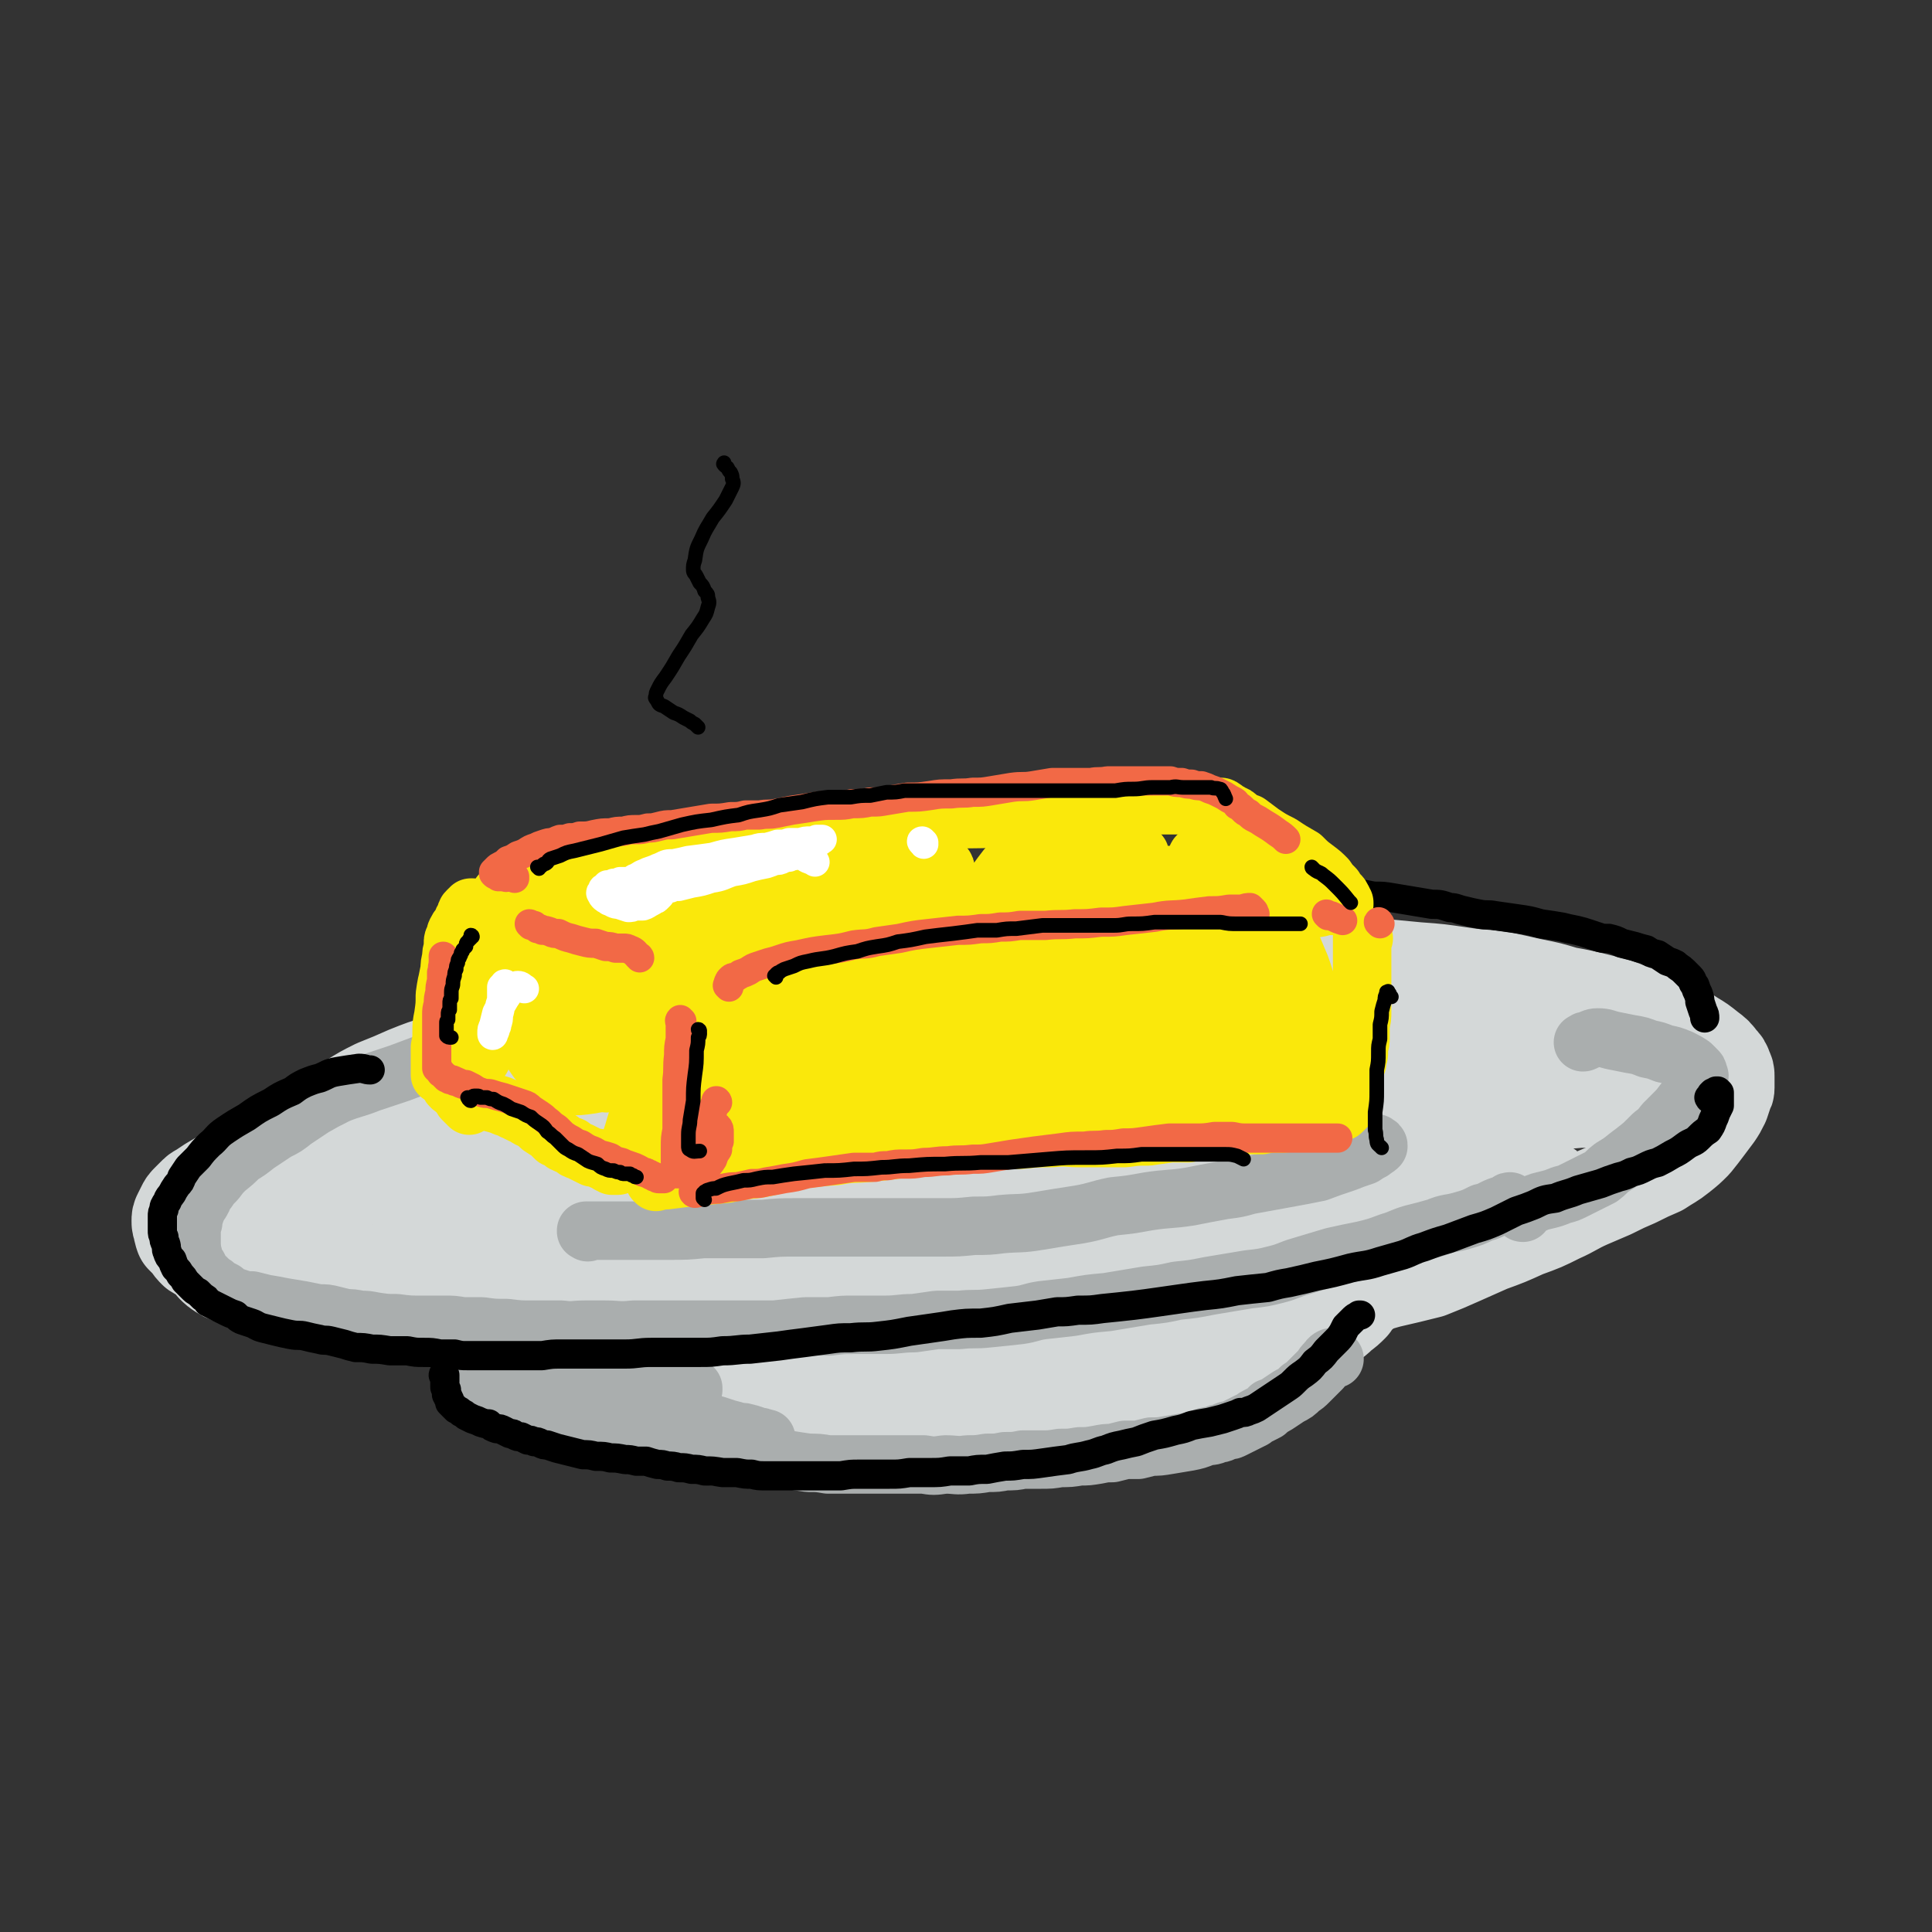 <svg viewBox='0 0 1190 1190' version='1.1' xmlns='http://www.w3.org/2000/svg' xmlns:xlink='http://www.w3.org/1999/xlink'><rect x="0" y="0" width="1190" height="1190" fill="#333333" stroke="none"/><g fill='none' stroke='rgb(212,216,216)' stroke-width='60' stroke-linecap='round' stroke-linejoin='round'><path d='M823,600c0,0 0,-1 -1,-1 0,0 0,0 0,0 -2,0 -2,0 -4,-1 -5,0 -5,0 -9,-1 -5,-1 -5,-1 -11,-2 -7,-1 -7,-1 -14,-2 -13,-1 -13,-1 -26,-2 -13,-1 -13,-1 -25,-3 -12,-1 -12,-1 -23,-2 -16,-1 -16,-1 -31,-2 -14,-1 -14,-1 -27,-1 -13,0 -13,0 -25,0 -15,0 -15,-1 -31,0 -13,0 -13,0 -25,0 -17,1 -17,1 -33,2 -14,1 -14,1 -28,3 -15,1 -15,2 -30,4 -16,2 -16,1 -32,4 -13,3 -12,3 -25,7 -16,4 -16,4 -32,9 -14,5 -14,5 -28,10 -13,5 -13,5 -26,10 -14,5 -14,4 -29,9 -11,4 -11,4 -23,8 -7,3 -7,3 -14,6 -10,3 -10,3 -20,7 -9,4 -9,4 -19,8 -8,4 -8,4 -16,9 -8,5 -7,6 -15,11 -7,5 -7,5 -14,9 -6,4 -6,4 -13,9 -6,3 -6,3 -12,6 -4,3 -4,3 -8,6 -4,2 -4,2 -7,5 -2,2 -2,2 -5,4 -2,3 -2,3 -4,5 -2,3 -2,3 -3,5 -2,3 -2,3 -3,6 -2,3 -1,3 -2,6 -1,2 -2,2 -2,5 -1,2 -1,2 -1,4 0,2 0,2 0,4 0,2 0,2 0,4 1,2 0,2 1,4 1,1 1,2 1,3 2,2 2,2 3,4 2,2 2,2 5,4 3,2 4,2 7,3 6,2 6,2 11,4 6,1 6,1 12,2 5,1 5,1 10,2 4,1 4,1 8,2 4,1 4,1 8,1 7,1 7,1 13,2 9,1 9,1 18,2 9,1 9,1 17,1 6,1 6,1 12,2 7,1 7,1 14,2 11,1 11,1 21,2 10,2 10,1 20,2 8,1 8,0 17,1 9,1 9,2 18,2 11,1 11,1 23,2 9,0 9,0 19,1 9,0 9,0 18,1 11,1 11,2 22,3 12,1 12,1 23,1 10,0 10,0 20,0 11,1 11,1 23,2 13,0 13,0 26,0 12,0 12,0 24,-1 11,0 11,0 23,0 14,0 14,0 27,-1 11,0 11,-1 22,-1 12,-1 12,0 24,-1 14,-1 14,-2 28,-3 11,-1 11,-2 23,-3 13,-1 13,0 26,-2 13,-1 13,-1 27,-3 10,-1 10,-1 20,-2 12,-2 12,-2 23,-3 13,-2 13,-2 26,-4 12,-2 12,-2 22,-5 12,-2 12,-3 23,-6 13,-3 13,-3 25,-6 10,-4 10,-4 19,-8 9,-4 9,-4 18,-8 11,-4 11,-4 22,-9 11,-4 11,-4 21,-9 9,-4 9,-5 18,-9 7,-3 7,-3 14,-6 8,-4 8,-4 15,-7 8,-4 8,-4 15,-7 6,-4 7,-4 12,-8 5,-4 5,-4 9,-8 4,-5 4,-5 7,-9 3,-4 3,-4 6,-8 2,-3 2,-3 4,-7 1,-3 1,-3 2,-6 1,-2 1,-2 1,-3 0,-2 0,-2 0,-4 0,-2 0,-2 0,-3 0,-2 0,-2 -1,-4 -1,-3 -1,-3 -3,-5 -3,-4 -3,-4 -7,-7 -5,-4 -5,-4 -10,-7 -6,-4 -6,-4 -13,-6 -6,-3 -6,-3 -13,-6 -6,-3 -6,-3 -13,-5 -8,-3 -8,-3 -16,-5 -12,-3 -12,-3 -23,-5 -10,-3 -10,-3 -20,-5 -9,-2 -9,-2 -18,-4 -13,-2 -13,-1 -26,-3 -14,-2 -13,-2 -27,-3 -10,-1 -10,-1 -21,-2 -15,0 -15,0 -30,-1 -14,-1 -14,-1 -27,-1 -14,-1 -14,0 -29,-1 -15,0 -15,0 -30,0 -12,0 -12,0 -25,0 -16,1 -16,1 -33,1 -14,1 -14,0 -28,1 -17,1 -17,2 -33,3 -16,1 -16,1 -32,2 -16,2 -16,2 -31,4 -17,3 -17,3 -34,6 -15,3 -15,3 -29,6 -18,3 -18,3 -35,8 -15,3 -15,4 -30,7 -15,4 -15,4 -31,7 -14,3 -14,3 -28,7 -12,2 -12,2 -24,4 -15,3 -15,3 -30,6 -12,3 -12,3 -24,6 -13,5 -13,5 -26,10 -14,5 -14,5 -27,10 -11,4 -10,5 -20,10 -9,4 -9,5 -18,9 -8,4 -8,4 -17,7 -8,3 -8,3 -17,6 -7,3 -7,3 -14,7 -5,2 -5,2 -11,5 -4,2 -4,2 -9,5 -3,2 -3,2 -6,4 -2,1 -2,1 -4,3 -2,2 -2,2 -3,3 -2,2 -2,2 -3,4 -1,2 -1,2 -2,4 -1,2 -1,2 -1,4 0,2 0,2 1,4 0,2 0,2 1,5 2,2 2,2 4,4 2,3 2,3 4,5 3,2 4,2 7,4 6,2 6,2 12,4 7,2 7,1 15,3 8,1 7,1 15,3 7,1 7,1 14,2 10,1 10,1 19,1 12,1 12,1 24,2 10,1 10,1 20,2 8,0 8,0 17,1 13,1 13,1 26,1 12,1 12,1 24,2 11,1 11,1 21,2 15,1 15,1 29,1 12,1 12,1 25,2 11,0 11,0 21,1 15,0 15,0 29,1 13,0 13,0 25,0 14,1 14,0 27,1 15,0 15,0 31,0 13,0 13,0 26,0 16,-1 16,-1 33,-2 14,0 14,-1 29,-1 14,-1 14,-1 28,-2 15,-1 15,-1 31,-2 13,-1 13,-2 25,-3 17,-2 17,-1 34,-3 13,-2 13,-1 25,-3 15,-3 15,-3 30,-6 14,-3 14,-2 29,-5 13,-4 13,-4 25,-8 15,-5 15,-5 30,-10 13,-5 13,-5 27,-10 10,-4 10,-5 21,-8 8,-3 8,-2 16,-4 7,-2 7,-2 14,-3 3,-1 5,-2 7,-1 1,0 -1,1 -2,3 '/><path d='M297,822c0,0 -1,0 -1,-1 0,0 0,1 0,1 0,0 0,0 -1,0 0,1 0,1 0,1 -1,1 -1,1 -1,2 0,1 0,1 1,1 0,1 0,1 1,2 1,1 1,1 3,2 1,1 1,1 3,2 2,1 2,1 4,2 3,1 3,1 6,3 4,1 4,1 7,3 4,2 4,1 7,3 3,1 3,1 7,3 3,1 3,1 7,2 4,1 4,1 8,2 4,1 4,1 8,2 5,1 5,1 11,2 5,1 5,1 10,3 6,1 5,1 11,2 4,1 4,0 8,1 3,1 3,1 6,2 3,1 3,1 6,1 4,1 4,2 8,2 6,1 6,1 11,2 7,0 7,0 13,0 6,1 6,0 12,0 5,0 5,0 10,0 4,1 4,0 8,0 4,1 4,1 7,1 4,0 4,0 7,0 5,0 5,0 10,0 6,0 6,0 12,0 6,0 6,-1 12,-1 6,0 6,0 11,0 5,0 5,0 10,0 4,0 4,0 8,0 3,0 3,0 6,0 4,0 4,0 8,0 6,0 6,0 11,-1 6,0 6,0 12,0 6,0 6,0 11,-1 4,0 4,0 9,0 3,0 3,0 7,0 3,0 3,0 7,0 3,-1 3,-1 5,-1 3,0 3,0 6,0 4,-1 4,-1 7,-1 5,-1 5,-1 10,-1 4,-1 4,-1 9,-1 4,0 4,0 9,-1 4,0 4,0 8,0 4,0 4,0 7,0 3,0 3,0 6,0 3,-1 3,-1 6,-1 3,0 3,0 6,-1 3,0 3,0 6,0 3,-1 3,-1 6,-2 4,0 4,0 8,-1 4,0 4,-1 8,-1 4,-1 4,-1 8,-1 3,-1 3,-1 6,-1 4,-1 4,-1 7,-1 3,-1 3,-1 6,-1 3,-1 3,-1 6,-2 3,-1 3,-1 5,-2 3,-1 3,-1 6,-2 2,-1 2,-1 5,-3 3,-1 3,-1 6,-2 2,-2 3,-2 5,-3 4,-2 4,-2 7,-4 4,-2 4,-2 8,-5 5,-3 5,-3 10,-6 4,-3 4,-3 8,-7 4,-2 4,-2 7,-5 4,-3 4,-3 7,-6 2,-3 2,-3 5,-6 3,-3 3,-3 5,-7 2,-3 2,-3 4,-6 2,-3 2,-3 5,-7 1,-3 1,-3 3,-6 2,-2 2,-2 4,-5 1,-2 1,-2 2,-4 1,-1 1,-1 2,-2 0,0 1,0 1,0 '/><path d='M877,728c-1,0 -1,-1 -1,-1 -1,0 0,1 0,1 -1,0 -1,0 -2,0 -1,0 -1,0 -3,1 -2,0 -2,0 -3,0 -3,1 -3,1 -6,1 -4,1 -4,1 -8,1 -7,1 -7,1 -15,2 -10,1 -10,1 -20,2 -10,2 -10,1 -19,3 -9,1 -9,1 -17,3 -12,2 -12,3 -23,5 -12,3 -12,3 -23,5 -10,2 -10,2 -20,5 -12,2 -12,3 -24,5 -13,2 -13,2 -26,4 -11,2 -11,2 -22,3 -10,2 -10,2 -20,3 -13,1 -13,1 -26,3 -10,1 -10,1 -21,2 -12,1 -12,0 -23,1 -13,1 -13,1 -26,1 -11,1 -11,1 -22,2 -10,0 -11,0 -21,0 -13,0 -13,0 -25,0 -10,0 -10,1 -21,1 -10,1 -10,0 -20,1 -13,0 -13,0 -26,1 -11,1 -11,1 -23,2 -9,1 -9,1 -18,1 -10,1 -10,1 -21,1 -12,1 -12,1 -23,2 -10,0 -10,0 -19,1 -8,0 -8,0 -15,0 -7,0 -7,0 -14,-1 -9,-1 -9,-1 -17,-1 -8,-1 -8,-1 -15,-2 -6,-1 -6,-2 -11,-4 -4,-1 -5,-1 -9,-4 -4,-2 -4,-2 -7,-6 -4,-3 -3,-3 -6,-7 -2,-3 -2,-3 -4,-6 -1,-3 -1,-3 -2,-6 0,-3 0,-3 0,-5 0,-2 0,-3 1,-4 2,-3 2,-4 5,-6 5,-5 5,-5 11,-8 8,-6 8,-5 17,-10 9,-4 9,-3 18,-8 10,-4 9,-4 19,-8 12,-6 12,-5 24,-10 13,-5 13,-5 26,-10 11,-4 11,-5 22,-8 14,-4 14,-3 28,-6 14,-3 14,-3 27,-6 12,-2 12,-2 24,-3 16,-2 16,-2 32,-4 14,-1 14,-2 28,-3 18,-1 18,-1 35,-3 16,-1 16,-1 31,-2 16,-2 16,-2 33,-3 17,-1 17,-1 34,-2 16,-1 16,-2 32,-3 16,-1 16,0 33,-1 13,0 13,0 27,0 16,-1 16,-1 31,-1 14,0 14,1 28,1 14,0 14,-1 29,-1 14,1 14,1 28,1 11,1 11,1 23,2 12,0 12,0 25,1 13,1 13,1 26,2 9,1 9,2 18,3 6,1 6,1 12,2 9,2 9,2 17,3 6,1 6,1 13,3 5,1 5,1 10,2 2,1 2,1 5,3 2,1 2,1 3,3 1,1 1,1 1,2 0,2 0,3 -1,5 -3,3 -3,3 -6,6 -5,5 -6,5 -12,9 -7,5 -7,5 -14,9 -9,5 -9,4 -19,8 -14,4 -14,4 -28,8 -13,3 -13,3 -26,6 -19,4 -19,3 -38,6 -16,3 -16,3 -33,6 -21,3 -21,2 -42,5 -19,3 -19,3 -38,5 -23,3 -23,3 -46,6 -23,3 -23,3 -45,5 -23,2 -23,2 -45,4 -25,3 -25,3 -50,4 -23,2 -23,2 -46,3 -22,1 -22,1 -44,1 -20,0 -20,0 -41,-1 -19,0 -19,0 -39,-1 -19,0 -19,0 -37,-1 -15,-1 -15,-1 -30,-2 -13,-1 -13,0 -25,-1 -9,-1 -9,-1 -18,-3 -5,-1 -7,-1 -10,-3 -1,-1 0,-2 2,-4 5,-3 5,-3 11,-6 13,-5 13,-5 25,-9 22,-7 22,-6 44,-12 25,-7 25,-7 51,-13 28,-7 28,-7 56,-13 28,-5 28,-5 56,-9 28,-4 28,-4 57,-8 29,-3 29,-3 57,-6 23,-3 23,-2 46,-4 19,-2 19,-2 37,-4 10,-1 10,-1 19,-2 6,0 6,0 12,0 1,0 3,0 3,0 -1,0 -2,1 -5,1 -15,5 -15,5 -31,10 -30,8 -30,8 -60,16 -33,10 -33,11 -67,19 -32,9 -32,8 -64,15 -28,6 -28,6 -55,12 -24,6 -24,5 -47,12 -15,5 -15,5 -30,11 -6,2 -6,2 -12,5 -2,1 -4,2 -3,2 4,0 6,-2 13,-3 23,-6 23,-7 46,-12 33,-7 33,-6 67,-11 34,-6 34,-5 69,-9 36,-5 36,-5 73,-11 36,-6 36,-6 72,-12 32,-6 32,-7 63,-11 29,-5 29,-5 58,-8 23,-2 23,-2 47,-3 21,-2 21,-2 42,-2 17,-1 17,-1 33,-1 15,-1 15,-1 31,-1 12,-1 12,-1 24,-2 7,0 7,0 14,-1 8,0 8,0 16,-1 7,0 7,0 14,-1 5,-1 5,-1 10,-1 3,-1 3,-1 6,-1 2,0 3,0 3,-1 0,0 -1,0 -2,-1 -5,-1 -5,-1 -10,-2 -9,-1 -9,-2 -18,-2 -18,-1 -18,-1 -36,-1 -24,0 -24,-1 -47,1 -25,1 -26,0 -51,4 -27,3 -27,3 -53,10 -20,4 -20,5 -39,11 -17,5 -17,5 -34,11 -8,3 -8,3 -15,6 -3,1 -6,3 -5,3 1,1 5,0 10,-1 19,-3 19,-4 37,-7 26,-5 25,-8 51,-10 24,-3 24,-1 47,0 8,0 8,0 15,1 '/></g>
<g fill='none' stroke='rgb(170,174,174)' stroke-width='36' stroke-linecap='round' stroke-linejoin='round'><path d='M931,741c-1,0 -1,-1 -1,-1 -1,0 0,0 0,1 -1,0 -1,0 -2,0 -2,1 -2,1 -5,2 -5,2 -5,3 -10,4 -6,3 -6,3 -13,5 -7,2 -8,1 -15,4 -7,2 -7,2 -15,4 -7,2 -7,3 -14,5 -8,3 -8,3 -16,5 -10,2 -10,2 -19,4 -10,3 -10,3 -20,6 -7,2 -7,3 -15,5 -8,2 -8,2 -17,3 -12,2 -12,2 -24,4 -10,2 -10,2 -20,3 -9,2 -9,2 -19,3 -12,2 -12,2 -24,4 -11,1 -11,1 -22,3 -9,1 -9,1 -18,2 -7,1 -7,2 -14,3 -9,1 -9,1 -19,2 -9,1 -9,0 -18,1 -7,0 -7,0 -14,0 -7,1 -7,1 -14,2 -9,0 -9,1 -18,1 -10,0 -10,0 -19,0 -7,0 -7,0 -15,1 -8,0 -8,0 -15,0 -10,1 -10,1 -19,2 -10,0 -10,0 -20,0 -9,0 -9,0 -17,0 -7,0 -7,0 -13,0 -9,0 -9,0 -17,0 -10,0 -10,0 -20,0 -9,1 -9,0 -17,0 -7,0 -7,0 -13,0 -7,0 -7,1 -14,0 -8,0 -8,0 -17,0 -9,0 -9,0 -17,-1 -8,0 -8,0 -15,-1 -6,0 -6,0 -12,0 -6,-1 -6,-1 -11,-1 -7,0 -7,0 -15,0 -7,0 -7,0 -15,-1 -6,0 -6,0 -13,-1 -5,-1 -5,-1 -9,-1 -5,-1 -5,-1 -9,-1 -4,-1 -4,-1 -8,-2 -4,-1 -4,-1 -9,-1 -5,-1 -5,-1 -10,-2 -6,-1 -6,-1 -12,-2 -5,-1 -5,-1 -11,-2 -4,-1 -4,-1 -8,-2 -3,0 -4,0 -7,-1 -3,-1 -3,-1 -6,-2 -2,-1 -2,-1 -4,-3 -2,-1 -2,-1 -4,-2 -2,-2 -2,-2 -4,-3 -2,-2 -2,-2 -3,-3 -2,-1 -2,-1 -3,-3 -1,-2 -1,-2 -2,-4 -1,-1 -1,-1 -2,-3 -1,-2 -1,-2 -1,-4 -1,-2 0,-2 -1,-4 0,-2 0,-2 0,-3 0,-2 0,-2 0,-4 0,-2 0,-2 0,-5 0,-2 0,-2 1,-4 0,-3 0,-3 1,-5 1,-3 1,-3 2,-5 2,-3 2,-3 3,-5 1,-3 1,-3 3,-5 2,-3 2,-3 5,-6 3,-4 3,-4 6,-7 5,-4 5,-4 9,-8 5,-3 5,-3 10,-7 6,-4 6,-4 12,-8 6,-3 6,-3 11,-7 6,-4 6,-4 12,-8 7,-4 7,-4 15,-8 10,-4 10,-3 20,-7 9,-3 9,-3 18,-6 8,-3 8,-3 16,-6 10,-3 10,-3 21,-6 13,-4 13,-4 26,-8 11,-4 10,-4 21,-8 13,-5 13,-5 26,-9 13,-5 13,-5 26,-9 10,-3 10,-4 20,-7 13,-3 13,-2 26,-5 13,-3 13,-3 26,-6 11,-3 11,-3 22,-5 9,-2 9,-2 17,-3 11,-2 11,-2 22,-3 9,-1 9,-1 18,-2 6,-1 6,-1 12,-1 6,-1 6,-1 12,-2 7,0 7,0 15,0 8,-1 8,-1 15,0 6,0 6,1 11,3 '/><path d='M938,747c-1,0 -1,-1 -1,-1 0,0 0,0 0,0 0,0 0,0 0,-1 1,-1 1,-1 2,-1 3,-2 3,-1 5,-2 4,-2 5,-2 9,-3 4,-1 4,-1 9,-3 4,-1 4,-1 8,-3 4,-2 4,-2 8,-4 4,-2 4,-2 8,-4 4,-3 3,-3 7,-6 5,-3 5,-3 10,-7 4,-3 4,-3 9,-7 3,-3 3,-3 6,-6 4,-3 4,-3 7,-7 3,-3 3,-3 6,-6 3,-3 3,-3 6,-7 3,-2 3,-2 5,-6 1,-2 2,-2 3,-5 1,-1 1,-2 1,-4 1,-1 1,-1 0,-3 0,-1 0,-1 -1,-2 -1,-1 -1,-1 -3,-3 -3,-2 -3,-2 -7,-4 -5,-2 -5,-2 -10,-3 -5,-2 -5,-2 -10,-3 -5,-2 -5,-2 -11,-3 -5,-1 -5,-1 -10,-2 -5,-1 -5,-2 -10,-2 -3,0 -3,1 -7,2 -1,0 -1,1 -2,1 '/><path d='M362,759c0,0 -1,-1 -1,-1 0,0 0,0 0,0 0,1 0,0 0,0 1,0 1,0 1,0 2,0 2,0 3,0 3,0 3,0 5,0 3,0 3,0 6,0 5,0 5,0 9,0 6,0 6,0 12,0 7,0 7,0 15,0 11,0 11,0 21,-1 10,0 10,0 20,0 8,0 8,0 17,0 10,-1 10,-1 21,-1 11,0 11,0 23,0 11,0 11,0 22,0 10,0 10,0 20,0 12,0 12,0 24,0 10,0 10,0 20,-1 9,0 9,0 17,-1 11,-1 11,0 23,-2 12,-2 12,-2 25,-4 11,-2 11,-3 21,-5 10,-1 10,-1 21,-3 13,-2 13,-1 26,-3 10,-2 10,-2 21,-4 8,-1 8,-1 15,-3 11,-2 11,-2 22,-4 11,-2 11,-2 21,-4 8,-3 8,-3 17,-6 5,-2 5,-2 11,-4 3,-2 3,-2 5,-3 1,-1 2,-1 2,-2 1,0 1,0 2,-1 0,-1 0,-1 -1,-1 0,-1 -1,-1 -2,-1 -2,1 -2,1 -4,2 -1,0 -1,0 -2,1 '/><path d='M295,857c0,0 0,-1 -1,-1 0,0 0,0 0,0 -1,0 -1,0 -1,0 0,0 0,0 -1,0 0,0 0,0 0,0 0,0 0,0 0,0 0,1 0,1 0,2 0,0 0,0 0,1 0,0 0,0 1,1 1,0 1,0 2,1 2,1 2,1 4,2 3,0 3,0 6,1 3,1 3,1 6,2 3,1 3,1 5,1 3,1 3,1 5,1 2,1 2,1 4,2 2,0 2,0 5,1 2,1 2,1 5,1 2,1 2,1 4,2 2,1 2,1 4,1 3,1 3,1 5,2 2,1 2,2 4,2 3,1 3,1 5,2 2,1 2,1 5,2 3,0 3,0 6,1 3,1 3,1 5,1 3,1 3,1 6,2 3,0 3,0 5,1 3,0 3,0 5,1 3,0 3,0 6,1 2,0 2,0 5,1 3,0 3,0 6,0 4,1 4,1 8,2 4,1 4,1 9,1 4,1 4,1 9,2 5,1 5,1 11,1 6,0 6,0 12,0 5,1 5,1 10,1 5,0 5,0 10,1 5,0 5,0 10,0 6,1 6,1 13,2 6,0 6,0 12,1 6,0 6,0 13,0 6,0 6,0 12,0 5,0 5,0 11,0 5,0 5,0 11,0 6,0 6,0 12,0 6,1 6,1 13,0 7,0 7,1 14,0 6,0 6,0 12,-1 6,0 6,0 11,-1 6,0 6,0 11,-1 6,0 6,0 11,0 6,0 6,0 12,-1 6,0 6,0 12,-1 5,0 5,0 11,-1 5,-1 5,-1 9,-1 4,-1 4,-1 8,-2 4,0 4,0 8,0 4,-1 4,-1 8,-2 5,0 5,0 11,-1 6,-1 6,-1 12,-2 5,-1 5,-1 10,-3 4,-1 4,0 8,-2 3,0 3,-1 6,-2 2,0 2,0 4,-1 2,-1 2,-1 4,-2 2,-1 2,-1 4,-2 2,-1 2,-1 4,-2 1,-1 1,-1 3,-2 2,-1 2,-1 4,-2 2,-1 2,-1 3,-3 3,-1 3,-1 6,-3 3,-2 3,-2 6,-4 4,-2 4,-2 7,-5 3,-2 3,-2 5,-4 2,-2 2,-2 4,-4 2,-2 2,-2 4,-4 1,-2 1,-2 3,-4 1,-1 1,-2 3,-3 1,0 1,0 1,1 1,0 1,0 1,0 '/><path d='M400,845c0,0 -1,-1 -1,-1 0,0 1,1 0,1 -2,0 -2,0 -5,0 -5,1 -5,1 -11,2 -7,0 -7,0 -13,1 -6,1 -6,1 -11,2 -4,1 -4,1 -8,1 -3,1 -2,1 -5,2 -1,0 -2,0 -2,0 1,-1 1,-1 2,-1 4,-2 4,-2 7,-3 6,-2 6,-2 11,-4 4,-1 4,-1 9,-2 2,-1 2,-1 5,-1 1,-1 2,-1 2,0 0,0 -1,0 -2,1 -3,2 -3,2 -6,4 -4,2 -4,2 -7,4 -3,2 -3,2 -5,4 -2,1 -2,2 -3,3 0,1 0,2 1,2 5,1 5,0 10,0 7,0 7,0 15,0 8,-1 8,-1 16,-2 7,-1 7,-1 14,-2 4,-1 4,-1 9,-1 2,0 2,-1 5,0 0,0 0,0 0,1 -1,1 -1,1 -2,2 -2,2 -2,2 -4,4 -3,2 -3,1 -6,3 -3,2 -3,2 -5,4 -2,1 -2,1 -3,3 -1,1 -1,1 -1,1 1,1 1,1 2,1 1,1 2,0 3,1 3,0 3,0 5,0 5,1 5,1 9,1 6,1 6,1 12,2 5,1 5,1 11,2 4,1 4,1 7,2 3,0 3,0 6,1 2,1 2,1 4,2 2,0 2,0 3,0 1,1 1,1 2,1 1,0 1,0 2,0 0,0 0,0 0,0 0,0 -1,0 -1,0 -2,-1 -2,-1 -4,-1 -5,-2 -5,-2 -11,-3 -5,-1 -5,-1 -11,-3 -6,-2 -6,-2 -12,-3 -7,-2 -7,-2 -13,-3 -10,-1 -10,-1 -20,-2 -11,-1 -11,-1 -22,-2 -8,-1 -8,-1 -16,-1 -7,-1 -7,-1 -13,-2 -6,-1 -6,-1 -11,-2 -6,-1 -6,-1 -12,-3 -5,-1 -5,-1 -10,-3 -3,-1 -3,-1 -6,-3 -2,-1 -3,-1 -4,-2 -1,-1 -1,-2 -2,-3 0,-1 0,-2 1,-3 1,-1 1,-1 3,-1 4,0 4,0 8,1 4,1 4,2 8,3 '/></g>
<g fill='none' stroke='rgb(0,0,0)' stroke-width='18' stroke-linecap='round' stroke-linejoin='round'><path d='M1054,677c-1,0 -1,0 -1,-1 -1,0 0,0 0,0 1,-1 0,-1 1,-1 0,-1 0,-1 0,-1 1,-1 1,-1 1,-1 1,0 1,0 2,-1 0,0 0,0 1,0 0,0 0,0 0,0 1,1 1,1 1,1 0,1 0,1 0,2 0,1 0,1 0,2 0,2 0,2 0,4 -1,2 -1,2 -2,4 -1,3 -1,3 -2,5 -1,3 -1,3 -3,6 -3,2 -3,2 -6,5 -3,3 -4,2 -8,5 -4,3 -4,3 -8,5 -5,3 -5,3 -9,5 -4,1 -4,1 -8,3 -4,2 -4,2 -8,3 -4,2 -4,2 -8,3 -6,2 -6,2 -11,4 -7,2 -7,2 -14,4 -7,3 -7,2 -14,5 -7,1 -7,1 -13,4 -5,2 -5,2 -11,4 -6,3 -6,3 -12,6 -7,3 -7,3 -14,5 -8,3 -8,3 -16,6 -7,2 -7,2 -15,5 -7,2 -7,3 -13,5 -7,2 -7,2 -14,4 -9,3 -9,2 -18,4 -11,3 -11,3 -21,5 -8,2 -8,2 -17,4 -6,1 -6,1 -13,3 -10,1 -10,1 -19,2 -10,2 -10,2 -20,3 -8,1 -8,1 -15,2 -7,1 -7,1 -14,2 -7,1 -7,1 -15,2 -9,1 -9,1 -19,2 -7,1 -7,1 -15,1 -7,1 -7,1 -13,1 -6,1 -6,1 -12,2 -9,1 -8,1 -17,2 -9,2 -9,2 -18,3 -9,0 -9,0 -17,1 -6,1 -6,1 -13,2 -7,1 -7,1 -14,2 -10,2 -10,2 -19,3 -8,1 -8,0 -17,1 -7,0 -7,0 -14,1 -8,1 -7,1 -15,2 -8,1 -8,1 -15,2 -9,1 -9,1 -18,2 -8,0 -8,1 -17,1 -7,1 -7,1 -14,1 -7,0 -7,0 -14,0 -8,0 -8,0 -16,0 -8,0 -8,1 -16,1 -8,0 -8,0 -16,0 -6,0 -6,0 -12,0 -5,0 -5,0 -11,0 -6,0 -6,0 -12,1 -6,0 -6,0 -12,0 -7,0 -7,0 -13,0 -5,0 -5,0 -11,0 -5,0 -5,0 -10,0 -4,0 -4,0 -8,-1 -4,0 -4,0 -9,0 -5,-1 -5,-1 -10,-1 -5,0 -5,0 -10,-1 -6,0 -6,0 -11,0 -6,-1 -6,-1 -11,-1 -5,-1 -5,-1 -10,-1 -4,-1 -4,-1 -7,-2 -4,-1 -4,-1 -8,-2 -4,-1 -4,0 -7,-1 -5,-1 -5,-1 -9,-2 -4,-1 -4,0 -9,-1 -5,-1 -5,-1 -9,-2 -4,-1 -4,-1 -8,-2 -4,-1 -4,-2 -7,-3 -3,-1 -3,-1 -6,-2 -2,-1 -2,-1 -4,-3 -3,-1 -3,-1 -5,-2 -2,-1 -2,-1 -4,-2 -2,-1 -2,-1 -4,-2 -2,-1 -2,-1 -4,-2 -1,-2 -1,-2 -3,-3 -1,-1 -1,-1 -3,-3 -2,-1 -2,-1 -4,-3 -2,-2 -2,-2 -4,-4 -1,-2 -1,-2 -3,-4 -1,-2 -1,-2 -3,-4 -1,-2 -1,-2 -2,-5 -2,-2 -2,-2 -3,-5 -1,-2 0,-2 -1,-5 -1,-2 -1,-2 -1,-4 -1,-2 -1,-2 -1,-4 0,-2 0,-2 0,-4 0,-3 0,-3 0,-5 0,-2 0,-2 1,-4 0,-2 0,-2 2,-5 1,-3 1,-2 3,-5 1,-2 1,-2 3,-5 2,-2 2,-2 3,-5 2,-3 2,-3 4,-6 3,-3 3,-3 6,-6 3,-4 3,-4 7,-8 5,-4 4,-5 10,-9 6,-4 6,-4 13,-8 7,-5 7,-5 15,-9 6,-4 6,-4 13,-7 4,-3 4,-3 8,-5 5,-2 5,-2 9,-3 5,-2 5,-3 11,-4 6,-1 6,-1 13,-2 4,0 4,1 7,1 '/><path d='M341,618c0,0 -1,0 -1,-1 0,0 1,0 1,-1 1,-1 1,-1 2,-2 2,-1 2,-1 4,-2 4,-1 4,-1 8,-2 8,-3 8,-3 15,-5 8,-3 8,-3 15,-6 7,-2 6,-2 13,-5 5,-2 5,-2 10,-3 8,-2 9,-2 17,-4 9,-2 9,-2 19,-3 8,-2 8,-2 17,-3 6,-1 6,-1 11,-2 7,-1 7,-1 14,-3 9,-1 9,-2 18,-3 10,-2 10,-2 19,-3 7,-1 7,0 14,-1 6,-1 6,0 11,-1 7,-1 7,-1 13,-2 8,-1 8,-1 17,-2 8,-1 8,-1 16,-2 7,-1 7,-1 14,-2 6,-1 6,0 12,-1 8,-1 8,-2 15,-3 8,-1 8,-1 16,-2 8,0 8,0 16,-1 8,0 8,-1 15,-1 7,-1 7,-1 14,-2 7,0 7,0 15,-1 8,0 8,-1 17,-1 7,0 7,0 14,-1 7,0 7,0 13,0 7,0 7,0 13,0 8,0 8,0 16,0 8,0 8,0 16,0 7,0 7,0 14,1 6,0 6,0 11,1 5,0 5,0 10,1 6,1 6,1 11,2 6,0 6,0 12,1 6,1 6,1 12,2 6,1 6,1 12,2 5,0 5,0 11,2 4,0 4,1 9,2 4,1 4,1 9,2 5,1 5,0 10,1 7,1 7,1 14,2 7,1 7,1 14,3 7,1 7,1 13,2 4,1 4,1 9,2 4,1 4,1 7,2 3,1 3,1 6,2 3,1 3,1 7,1 4,1 4,1 8,3 4,1 4,1 8,2 3,1 3,1 7,2 3,2 3,2 7,3 3,2 3,2 6,4 3,1 3,1 5,2 2,2 3,2 5,4 2,2 2,2 4,4 2,2 1,3 3,5 1,3 1,3 2,5 1,3 1,3 1,5 1,3 1,3 2,6 1,2 1,2 1,4 '/><path d='M274,848c0,-1 -1,-1 -1,-1 0,-1 1,0 1,0 0,1 0,1 0,1 0,1 0,1 0,2 0,1 0,1 0,2 0,1 0,1 0,2 0,1 0,1 1,2 0,1 0,1 0,3 1,1 1,1 1,2 1,1 1,1 1,3 1,1 1,1 2,2 1,1 1,1 2,2 2,1 2,1 3,2 2,1 2,1 3,2 2,1 2,1 4,2 3,1 3,1 5,2 3,1 3,1 5,1 2,2 2,2 5,3 2,0 2,0 4,1 2,1 2,1 4,2 2,0 2,0 3,1 2,1 2,1 4,1 2,1 2,1 4,2 2,0 2,0 4,1 2,0 2,0 4,1 2,1 2,1 4,1 3,1 3,1 6,2 4,1 4,1 8,2 4,1 4,1 8,2 4,0 4,0 8,1 5,0 5,0 9,1 4,0 4,0 9,1 3,0 3,0 7,1 3,0 3,0 6,0 3,1 3,1 7,2 3,0 3,0 6,1 3,0 4,0 7,1 4,0 4,0 8,1 4,0 4,0 8,1 5,0 5,0 11,1 4,0 4,0 9,0 5,1 5,1 9,1 4,1 4,1 9,1 4,0 4,0 9,0 6,0 6,0 12,0 6,0 6,0 12,0 7,0 7,0 13,0 6,-1 6,-1 11,-1 5,0 5,0 10,0 4,0 4,0 9,0 6,0 6,0 12,-1 6,0 6,0 12,0 7,0 7,0 13,-1 6,0 6,0 12,0 5,-1 5,-1 11,-1 5,-1 5,-1 11,-2 5,0 5,0 11,-1 6,0 6,0 13,-1 7,-1 7,-1 15,-2 6,-2 6,-1 13,-3 5,-1 5,-2 10,-3 5,-2 5,-2 10,-3 4,-1 4,-1 9,-2 5,-2 5,-2 11,-4 6,-1 6,-1 13,-3 5,-1 5,-1 10,-3 5,-1 5,-1 11,-2 4,-1 4,-1 8,-2 3,-1 3,-1 6,-2 3,-1 3,-1 5,-2 3,0 3,0 5,-1 3,-1 3,-1 5,-2 3,-2 3,-2 6,-4 3,-2 3,-2 6,-4 3,-2 3,-2 6,-4 3,-2 3,-2 5,-4 3,-3 3,-3 6,-5 4,-3 4,-3 7,-7 4,-3 4,-3 7,-7 3,-3 3,-3 6,-6 2,-2 2,-2 4,-5 1,-2 1,-2 2,-4 1,-1 1,-1 3,-3 1,-1 1,-1 2,-2 1,-1 2,-1 3,-2 1,0 1,0 1,0 '/></g>
<g fill='none' stroke='rgb(250,232,11)' stroke-width='36' stroke-linecap='round' stroke-linejoin='round'><path d='M289,588c0,0 0,-1 -1,-1 0,0 1,1 1,1 -1,1 -1,1 -1,2 -1,2 -1,2 -1,3 -1,2 -2,2 -2,5 -1,4 -1,4 -2,8 -1,4 -1,4 -2,9 -1,5 -1,5 -2,10 -1,4 -1,4 -1,9 -1,3 -1,3 -1,7 0,3 0,3 0,7 0,2 0,2 0,4 0,2 0,2 0,5 0,2 0,2 0,4 0,2 0,2 0,3 0,2 0,2 0,3 0,1 0,2 1,2 0,1 1,1 2,2 2,0 3,0 5,1 0,0 0,0 0,0 '/><path d='M292,560c-1,0 -1,-1 -1,-1 -1,0 0,0 -1,0 0,1 0,0 -1,1 0,0 0,0 -1,1 -1,1 -1,1 -1,3 -1,1 -1,1 -2,3 -1,3 -1,3 -1,5 -1,3 -1,3 -2,6 -1,4 -1,4 -2,8 -2,6 -2,6 -3,13 -2,7 -2,7 -3,14 0,6 0,6 -1,13 -1,5 -1,5 -1,10 0,4 0,4 -1,9 0,3 0,3 0,6 0,2 0,2 0,4 0,2 0,2 0,4 0,1 0,1 0,2 0,1 0,1 0,1 0,0 0,0 0,0 0,0 0,0 0,0 0,-1 0,-1 0,-2 0,-2 0,-2 0,-4 0,-4 0,-4 0,-7 1,-7 1,-7 1,-14 1,-8 1,-8 2,-15 0,-7 0,-7 1,-13 1,-5 1,-5 2,-10 0,-3 0,-3 1,-7 0,-3 0,-3 1,-6 0,-1 0,-1 0,-3 0,-2 0,-2 1,-3 1,-2 0,-2 1,-4 1,-2 1,-2 2,-3 2,-2 2,-2 3,-4 2,-2 2,-2 4,-3 2,-1 2,-1 4,-2 2,-1 2,-2 4,-2 2,0 2,0 4,0 2,0 2,0 4,0 4,1 4,1 7,2 3,1 3,1 6,3 3,1 3,1 5,2 3,2 3,2 5,3 2,1 2,1 4,2 2,2 2,2 4,3 2,1 2,1 4,3 3,1 3,1 5,3 4,1 4,1 7,3 4,3 3,3 7,5 4,2 4,2 9,4 3,2 3,2 7,4 3,2 4,1 7,3 3,1 3,1 7,2 2,2 2,2 5,3 2,1 2,1 5,1 2,1 2,1 3,1 2,1 2,1 3,1 2,1 2,0 3,1 1,1 1,1 2,2 1,1 1,1 2,2 '/><path d='M289,681c0,0 -1,-1 -1,-1 0,0 0,0 0,0 -1,-1 -1,-1 -2,-2 0,0 0,0 -1,-1 0,-1 0,-1 0,-2 0,0 0,0 0,-1 1,0 1,0 1,0 2,0 2,0 3,0 1,1 1,1 3,1 3,1 3,1 5,2 3,1 3,1 5,2 4,1 4,1 7,2 4,2 4,1 7,3 3,1 3,2 7,3 2,2 3,2 5,3 3,2 3,2 5,4 3,2 3,2 5,3 2,2 2,2 4,4 3,1 3,1 5,3 2,1 2,1 5,2 2,2 2,2 5,3 2,1 2,1 4,2 2,1 2,1 4,2 3,0 3,0 5,1 1,1 1,1 2,1 2,1 2,1 3,2 1,0 1,0 2,1 0,0 0,0 1,0 0,0 0,0 1,0 1,0 1,0 1,0 1,0 1,0 2,-1 1,-1 0,-1 1,-2 1,-3 1,-3 2,-5 3,-6 3,-6 5,-12 2,-7 2,-7 5,-15 2,-6 2,-6 3,-12 2,-5 2,-5 3,-11 1,-5 1,-5 2,-10 1,-3 1,-3 1,-6 0,-3 0,-3 0,-6 1,-3 1,-3 1,-6 0,-2 0,-2 0,-4 0,-2 0,-2 0,-3 0,-2 0,-2 0,-3 0,0 0,0 0,-1 0,0 0,0 0,1 1,1 1,1 1,2 0,2 0,2 1,5 0,3 0,3 0,7 1,4 1,4 1,9 0,6 0,6 0,12 0,6 0,6 1,12 0,6 0,6 0,13 1,5 1,5 1,10 0,3 0,3 0,6 0,2 0,2 0,4 0,1 0,1 0,3 0,0 0,1 0,1 0,0 0,0 1,-1 0,-2 0,-2 1,-4 3,-4 3,-4 6,-7 '/><path d='M309,552c0,0 -1,-1 -1,-1 0,0 0,0 0,0 1,0 1,0 1,-1 0,0 0,0 1,-1 3,-1 3,-1 5,-2 3,-2 3,-2 7,-4 3,-2 3,-2 7,-4 4,-2 4,-2 9,-3 6,-2 6,-2 13,-4 9,-2 9,-2 19,-4 9,-2 9,-2 18,-4 8,-2 8,-2 16,-3 12,-2 12,-2 24,-3 13,-1 13,-1 26,-2 10,-1 10,-1 20,-2 14,-1 14,-1 28,-2 14,-1 15,-1 29,-2 12,-1 12,-2 25,-3 15,-1 15,-1 31,-2 13,-1 13,0 25,-1 10,-1 10,-1 19,-2 13,0 13,0 25,-1 11,-1 11,-1 21,-1 8,-1 8,-1 15,-1 5,-1 5,-1 10,-2 6,0 6,0 11,-1 5,0 5,0 9,0 3,0 3,0 6,0 2,-1 2,-1 4,-1 2,0 2,0 3,0 1,-1 1,-1 1,-1 1,1 1,1 1,2 0,0 0,0 0,0 '/><path d='M415,600c0,0 -1,-1 -1,-1 0,0 1,0 1,0 3,0 3,0 5,0 7,-1 8,0 15,-1 9,-1 9,-1 18,-3 8,-1 8,-1 17,-2 13,-2 13,-2 25,-3 13,-2 13,-2 27,-3 10,-1 10,-1 21,-2 9,0 9,-1 18,-1 11,-1 11,-1 23,-2 11,-1 11,-1 21,-1 9,-1 9,-1 17,-2 10,-1 10,-1 20,-1 10,-1 10,-2 21,-2 8,-1 8,-1 17,-1 7,-1 7,-1 13,-2 5,0 5,0 10,-1 3,0 3,0 6,-1 3,0 3,0 5,0 2,0 2,0 3,0 1,0 1,0 2,0 0,0 0,0 -1,0 0,0 0,0 -1,0 -2,0 -2,0 -4,1 -3,0 -3,0 -7,1 -9,1 -9,1 -18,2 -11,2 -11,2 -23,3 -10,2 -10,2 -20,3 -9,1 -9,2 -19,2 -12,1 -12,1 -24,2 -8,0 -8,-1 -16,1 -4,0 -4,1 -8,3 '/><path d='M404,728c0,0 -1,-1 -1,-1 0,0 1,0 2,0 2,0 2,0 5,0 8,-1 8,-1 16,-2 11,-1 11,-1 21,-2 10,-2 10,-2 19,-3 12,-2 12,-3 23,-5 13,-2 13,-2 26,-3 10,-2 10,-1 21,-2 9,-1 9,-1 17,-2 11,-1 11,-1 21,-2 11,-1 11,-1 21,-2 9,-1 9,0 18,-1 8,-1 8,-1 16,-1 10,-1 10,-1 19,-1 9,-1 9,0 18,0 7,0 7,0 14,0 7,0 7,0 13,0 7,-1 7,-1 14,-1 7,-1 7,-1 14,-2 6,0 6,0 11,0 4,-1 4,-1 9,-1 3,-1 3,-1 5,-1 2,-1 2,-1 4,-1 1,0 1,0 2,-1 1,0 1,-1 2,-1 1,0 1,0 2,-1 0,0 0,0 1,-1 '/><path d='M736,583c-1,0 -1,-1 -1,-1 -1,0 0,1 0,1 1,1 1,1 1,3 1,4 1,4 2,9 2,8 2,8 4,16 2,8 2,8 4,16 1,6 1,6 3,12 0,4 0,4 1,8 0,2 0,2 0,5 0,2 0,2 0,4 0,2 0,2 0,3 0,2 0,2 0,3 0,0 0,1 0,1 0,0 1,0 1,-1 0,0 0,0 0,-1 0,-1 0,-1 0,-1 0,-1 0,-1 1,-1 1,0 1,0 1,0 '/><path d='M753,498c0,0 -1,-1 -1,-1 0,0 1,0 1,1 1,0 1,0 2,1 2,1 2,1 3,2 3,1 3,1 5,3 3,2 3,2 6,3 4,3 4,3 8,6 6,4 6,4 12,7 6,4 6,4 13,8 4,4 4,4 8,7 4,3 4,3 7,6 2,3 2,3 5,6 1,2 1,2 3,4 1,1 1,1 2,3 0,1 0,1 1,2 0,1 0,1 0,1 0,1 0,0 -1,1 -1,0 -1,0 -2,0 -3,0 -3,0 -5,0 -4,0 -4,0 -7,1 -6,1 -6,1 -12,2 -5,2 -5,2 -11,3 -5,1 -5,1 -10,2 -6,1 -6,1 -13,2 -6,1 -6,0 -11,1 -5,1 -5,1 -9,2 -4,0 -4,0 -7,1 -2,0 -3,0 -4,1 -1,0 -2,0 -2,1 0,0 1,0 1,0 1,0 1,0 3,1 2,0 2,0 4,1 4,2 4,2 8,4 '/><path d='M840,578c0,0 -1,-1 -1,-1 0,0 0,1 0,2 0,1 0,1 0,3 0,3 0,3 0,7 0,5 0,5 0,11 0,6 0,6 0,12 0,5 0,5 0,11 0,4 0,4 -1,8 0,4 0,4 0,8 0,3 0,3 -1,6 0,1 0,1 0,3 0,2 0,2 -1,4 0,1 0,1 0,2 0,1 0,1 -1,2 0,1 0,1 -1,2 -1,1 -1,1 -2,1 -4,2 -4,2 -8,4 -6,2 -6,2 -12,4 -7,2 -7,2 -14,5 -6,3 -6,4 -12,6 -5,2 -5,2 -11,4 -3,1 -3,1 -6,2 -2,1 -2,1 -4,2 0,0 -1,0 -1,0 1,0 1,0 2,-1 3,-1 3,-1 6,-2 6,-3 6,-3 12,-5 7,-2 7,-2 13,-4 5,-1 5,-1 10,-3 2,-1 3,-1 4,-2 1,0 0,0 -1,-1 -2,0 -2,0 -5,0 -6,1 -6,0 -11,1 -7,1 -7,1 -14,2 -8,1 -8,1 -15,2 -6,0 -6,1 -11,1 -2,0 -3,0 -4,0 0,-1 1,-1 2,-2 5,-2 5,-2 9,-4 6,-3 6,-3 12,-5 8,-3 8,-3 15,-5 5,-2 5,-2 10,-4 2,-1 3,-1 5,-2 0,-1 -1,-1 -1,-1 -3,-1 -3,-1 -6,-1 -8,1 -8,1 -15,1 -15,1 -15,1 -30,3 -13,1 -13,1 -25,3 -8,1 -8,1 -16,2 -5,1 -5,1 -10,2 -2,0 -3,0 -4,0 -1,0 0,0 1,0 5,-2 5,-2 10,-4 12,-3 12,-3 24,-7 9,-2 9,-2 18,-6 5,-1 5,-1 10,-3 2,-1 4,-2 4,-3 0,0 -2,0 -4,1 -10,2 -10,2 -21,5 -13,3 -13,3 -26,7 -18,5 -18,4 -36,10 -15,4 -15,4 -29,9 -9,3 -9,3 -18,6 -4,1 -5,2 -8,1 -1,0 0,-1 1,-2 5,-3 6,-3 11,-6 14,-6 15,-5 29,-11 13,-6 13,-5 25,-12 8,-4 8,-4 16,-10 4,-2 4,-2 8,-5 0,-1 0,-1 -1,-1 -3,1 -4,2 -7,3 -15,5 -15,5 -30,10 -15,5 -15,5 -30,10 -18,5 -18,6 -35,10 -13,4 -13,4 -26,7 -6,1 -6,2 -12,3 -2,0 -3,0 -4,-1 -1,0 0,-1 1,-2 4,-4 5,-4 10,-6 8,-5 8,-5 17,-9 6,-3 6,-3 12,-6 3,-2 4,-2 6,-4 0,0 0,-1 -1,-1 -5,0 -5,1 -10,2 -9,1 -9,2 -17,4 -8,2 -8,2 -17,4 -12,2 -12,2 -24,5 -11,2 -11,2 -22,4 -7,1 -7,1 -15,2 -6,1 -6,1 -12,3 -5,2 -5,2 -11,4 -6,2 -6,2 -12,4 -5,2 -5,2 -10,4 -4,2 -4,2 -7,4 -3,1 -3,2 -6,3 -2,1 -2,1 -4,2 -1,1 -1,1 -2,2 -1,0 -1,0 -1,1 0,1 -1,1 -1,2 1,1 1,1 1,1 2,1 2,1 4,2 4,0 4,0 8,1 5,1 5,1 10,2 4,0 4,0 9,1 6,0 6,0 12,1 8,0 8,0 16,0 10,1 10,1 19,1 9,1 9,1 18,1 8,-1 8,-1 16,-1 10,0 10,0 21,-1 10,0 10,0 21,-1 8,0 8,0 17,-1 10,0 10,-1 19,-1 11,-1 11,-1 21,-2 10,0 10,-1 20,-1 8,-1 8,-1 15,-2 8,0 8,0 15,0 8,-1 8,-1 17,-1 7,0 7,0 15,0 6,0 6,0 12,0 6,0 6,0 11,0 5,0 5,0 10,0 5,0 5,0 10,0 5,-1 5,-1 11,-1 4,0 4,0 9,-1 4,0 4,0 9,-1 3,0 3,0 7,-1 2,-1 2,-1 5,-1 2,-1 2,-1 4,-2 1,0 1,0 3,-1 1,0 1,0 2,-1 1,-1 1,-1 2,-2 1,-1 1,-1 2,-2 1,-1 1,-1 1,-1 1,-1 1,-1 1,-2 1,0 1,0 1,-1 0,0 0,0 0,-1 0,0 0,-1 0,-1 0,0 0,0 -1,0 -2,-1 -2,0 -3,-1 -4,0 -4,0 -9,0 -6,0 -6,0 -12,-1 -5,0 -5,0 -11,-1 -5,0 -5,0 -10,0 -6,-1 -6,-1 -12,-1 -7,0 -7,0 -15,0 -10,0 -10,0 -19,0 -8,0 -8,0 -16,0 -8,0 -8,0 -17,0 -13,0 -13,0 -25,0 -13,0 -13,-1 -26,-1 -13,0 -13,1 -27,1 -16,1 -16,0 -33,1 -15,0 -15,1 -30,1 -17,1 -17,1 -34,1 -14,0 -14,0 -28,0 -13,0 -13,1 -25,1 -11,1 -11,1 -23,1 -6,0 -6,0 -13,1 -2,0 -3,0 -4,0 -1,0 -1,-1 -1,-2 4,-3 5,-3 10,-6 8,-4 8,-4 16,-8 7,-3 6,-4 13,-8 5,-2 5,-2 9,-5 3,-2 3,-2 6,-3 0,0 -1,0 -1,0 -2,1 -2,1 -5,2 -10,3 -10,3 -20,7 -11,4 -11,4 -22,8 -6,3 -6,3 -13,5 -4,1 -4,2 -8,2 -1,0 -1,-1 -1,-2 2,-2 3,-2 6,-4 9,-6 10,-5 19,-11 9,-6 9,-7 17,-14 5,-4 5,-4 10,-9 3,-2 3,-3 5,-5 1,0 1,0 1,0 -3,3 -3,4 -6,6 -9,7 -10,6 -19,12 -10,6 -10,6 -20,11 -6,4 -6,4 -12,7 -5,3 -5,3 -10,6 -5,2 -5,2 -10,3 -3,1 -3,1 -6,1 -3,0 -3,0 -6,0 -3,-1 -3,-1 -6,-2 -4,-1 -4,-1 -8,-3 -4,-2 -4,-2 -8,-4 -4,-3 -4,-3 -8,-6 -5,-4 -5,-4 -8,-8 -5,-5 -5,-6 -9,-11 -5,-6 -5,-6 -9,-11 -4,-3 -4,-4 -8,-6 -3,-2 -4,-2 -7,-2 -2,0 -3,0 -5,1 -3,3 -3,3 -6,7 -4,5 -3,5 -7,11 -2,4 -2,4 -4,9 -2,3 -2,3 -3,7 -1,2 -1,2 -3,4 0,1 0,1 -1,1 0,1 0,1 -1,0 0,0 0,0 0,-1 -1,-2 -1,-2 -1,-3 0,-4 0,-4 0,-8 0,-7 0,-7 -1,-14 0,-7 0,-7 0,-14 0,-4 0,-4 1,-9 1,-3 1,-3 2,-5 1,-2 2,-2 3,-2 3,-1 3,0 5,1 6,6 6,6 10,13 5,8 4,9 8,18 3,5 3,5 6,11 2,4 2,4 4,7 2,3 2,3 4,5 1,1 1,1 3,1 0,0 0,0 1,-1 1,-2 1,-2 1,-4 1,-6 1,-6 2,-12 1,-8 1,-8 2,-17 1,-8 0,-8 1,-16 1,-5 1,-5 2,-10 1,-4 1,-4 2,-7 0,-1 1,-2 2,-2 1,0 1,1 1,2 3,7 3,7 5,15 2,10 1,10 3,21 1,9 1,9 3,18 1,4 1,4 2,9 1,2 1,2 2,5 1,1 1,1 1,2 1,0 1,0 2,-1 1,-1 1,-1 1,-2 1,-6 1,-6 1,-11 2,-10 1,-10 2,-19 1,-11 1,-11 3,-21 2,-6 1,-6 4,-12 1,-4 1,-5 3,-8 2,-1 3,-1 5,-1 0,0 1,1 1,2 0,3 0,3 0,7 -1,6 -1,6 -3,11 -2,5 -2,6 -4,10 -2,4 -2,4 -5,7 -2,2 -2,2 -5,3 -2,1 -2,1 -4,1 -3,0 -3,-1 -6,-2 -3,-3 -3,-4 -7,-8 -3,-4 -3,-4 -6,-9 -2,-5 -3,-5 -5,-10 -2,-5 -2,-5 -4,-11 -1,-5 -1,-5 -3,-11 -1,-3 -1,-3 -1,-7 0,-2 0,-3 0,-4 0,0 0,0 0,1 0,2 0,2 0,4 0,7 0,7 0,13 0,11 0,11 0,21 1,8 1,8 1,16 0,4 0,4 1,9 0,1 0,1 0,2 0,0 0,-1 0,-1 1,-3 1,-3 2,-6 1,-6 1,-6 2,-12 1,-6 1,-6 2,-13 2,-8 2,-8 3,-17 2,-9 2,-9 4,-18 1,-5 1,-5 3,-11 1,-2 2,-3 3,-4 1,0 1,1 1,2 -1,5 -1,5 -1,10 -2,8 -2,8 -4,16 -1,7 -1,7 -3,14 -1,4 -1,4 -2,9 0,2 0,2 0,4 0,1 0,2 0,2 1,-1 1,-2 3,-4 7,-5 8,-5 15,-10 10,-8 10,-8 20,-17 9,-9 8,-9 17,-19 6,-7 6,-7 12,-14 3,-4 3,-4 6,-7 2,-1 3,-2 4,-2 0,1 -1,3 -2,5 -4,8 -3,9 -8,16 -7,11 -8,10 -17,20 -8,10 -9,9 -17,19 -5,5 -5,5 -9,11 -3,3 -4,4 -5,6 0,0 1,-1 2,-1 8,-5 8,-4 16,-9 9,-6 9,-6 18,-13 13,-10 12,-11 24,-21 10,-8 10,-8 19,-16 4,-2 4,-3 8,-5 1,-1 4,-1 3,0 -2,4 -4,6 -9,11 -9,11 -9,11 -18,22 -16,17 -15,18 -31,35 -13,14 -14,13 -28,27 -5,6 -5,6 -10,12 -2,3 -4,5 -4,6 0,1 2,0 5,-1 13,-8 14,-7 27,-17 17,-13 16,-15 33,-28 18,-14 20,-12 38,-26 15,-12 13,-13 28,-25 9,-8 9,-8 19,-15 4,-2 6,-4 8,-4 1,-1 -1,1 -2,3 -7,8 -7,9 -15,16 -17,15 -18,14 -36,29 -18,16 -16,18 -34,34 -16,13 -17,12 -33,25 -9,7 -10,6 -18,14 -3,2 -4,5 -3,6 1,1 4,-1 8,-3 16,-8 17,-7 32,-17 27,-17 26,-19 53,-36 23,-15 24,-13 46,-27 20,-14 19,-15 38,-29 11,-9 11,-9 23,-17 4,-3 7,-4 9,-4 1,0 -2,1 -4,3 -11,11 -10,13 -23,23 -22,16 -24,14 -46,30 -24,17 -24,18 -47,35 -13,10 -13,10 -26,20 -5,3 -5,3 -9,7 -1,2 -3,6 -1,6 9,0 12,-1 24,-5 30,-12 30,-14 59,-28 30,-14 29,-15 59,-29 23,-10 23,-10 47,-20 16,-7 15,-8 32,-15 4,-2 8,-2 9,-1 1,0 -2,2 -5,4 -15,10 -16,10 -31,19 -25,15 -24,16 -49,31 -26,15 -27,13 -53,27 -18,10 -18,10 -36,20 -8,5 -9,5 -16,10 0,1 0,1 1,1 9,-4 9,-4 19,-8 26,-12 26,-11 52,-24 31,-15 30,-17 61,-31 26,-12 27,-11 53,-21 15,-5 15,-5 31,-10 3,-1 7,-2 7,-3 1,0 -3,1 -7,2 -17,5 -17,4 -33,10 -30,11 -30,11 -59,23 -32,12 -32,13 -64,25 -26,9 -26,9 -52,17 -20,6 -20,6 -41,12 -11,3 -11,4 -22,7 -4,0 -5,1 -8,1 -1,0 0,-1 1,-2 3,-3 3,-3 6,-5 7,-5 7,-5 14,-9 6,-4 6,-4 13,-8 3,-2 4,-3 6,-4 0,-1 -1,-1 -2,-1 -4,1 -4,2 -8,4 -10,3 -10,4 -20,7 -14,5 -14,5 -28,9 -11,3 -11,3 -22,5 -7,1 -7,1 -15,1 -2,0 -2,0 -5,-1 -2,-1 -3,-1 -4,-3 -3,-3 -3,-3 -4,-7 -2,-6 -2,-6 -2,-13 0,-11 0,-11 2,-22 1,-10 1,-10 4,-19 2,-9 3,-9 6,-17 4,-7 4,-7 7,-14 3,-5 3,-4 6,-9 1,-2 1,-3 1,-4 0,-1 -1,-1 -2,-1 -4,2 -3,2 -7,4 -11,5 -11,5 -21,10 -11,6 -12,5 -22,11 -8,4 -8,4 -15,9 -4,2 -4,2 -7,5 -1,1 -1,2 0,2 8,-2 9,-2 18,-5 20,-7 20,-7 41,-15 27,-10 27,-10 54,-21 29,-11 29,-12 58,-23 24,-8 24,-8 48,-14 15,-4 16,-4 32,-6 7,-1 9,-2 15,0 3,1 3,4 1,6 -6,14 -6,15 -15,28 -15,19 -17,17 -34,35 -15,17 -15,18 -30,34 -9,9 -10,8 -19,17 -2,3 -4,6 -3,7 2,2 5,0 8,-1 18,-10 18,-11 36,-21 25,-14 25,-14 50,-28 25,-13 26,-12 50,-27 19,-11 18,-13 37,-24 11,-5 11,-5 22,-9 3,-2 7,-3 6,-2 -1,2 -4,4 -8,8 -17,13 -17,14 -34,25 -22,14 -23,13 -45,26 -19,12 -19,12 -38,25 -10,6 -10,7 -20,13 -3,2 -7,4 -6,3 4,-2 7,-4 14,-8 21,-12 20,-12 41,-24 27,-15 27,-15 54,-30 23,-13 23,-14 47,-27 11,-6 11,-7 22,-12 4,-3 4,-3 9,-4 2,0 6,-1 5,1 -5,8 -8,10 -18,18 -20,15 -21,15 -42,28 -24,16 -25,15 -49,31 -19,12 -19,13 -37,26 -9,6 -9,6 -18,12 -1,1 -2,4 -1,3 6,-2 8,-4 15,-8 25,-15 24,-16 49,-29 25,-13 26,-11 50,-22 21,-9 21,-10 42,-19 13,-6 13,-6 27,-10 5,-2 9,-2 10,0 1,1 -2,3 -5,5 -12,10 -12,10 -25,19 -23,16 -23,16 -46,30 -21,14 -21,14 -43,26 -14,8 -15,8 -29,14 -4,3 -4,2 -9,5 0,0 0,0 0,0 12,-4 13,-4 26,-10 26,-13 25,-15 51,-29 25,-13 25,-13 50,-25 16,-7 16,-6 32,-12 9,-4 9,-5 18,-7 5,-1 9,-2 9,-1 0,1 -5,3 -10,5 -17,9 -17,9 -35,18 -26,13 -25,14 -51,27 -20,9 -20,10 -40,17 -16,5 -16,5 -32,8 -9,2 -9,2 -19,3 -4,0 -6,0 -8,-2 -2,-2 -2,-3 -2,-7 0,-9 0,-9 2,-17 3,-12 3,-12 9,-23 8,-13 9,-13 18,-25 9,-14 9,-15 19,-28 7,-9 7,-10 14,-18 5,-4 5,-4 10,-8 3,-1 4,-2 7,-2 6,0 6,0 11,3 8,3 8,4 14,10 7,8 7,8 12,17 4,8 5,8 7,17 2,7 2,7 2,15 1,4 1,5 -1,9 -1,4 -1,4 -4,7 -2,3 -3,3 -6,4 -4,1 -4,1 -8,0 -5,-2 -6,-2 -10,-5 -5,-3 -5,-3 -8,-8 -4,-7 -4,-7 -5,-14 -1,-9 -2,-9 0,-17 1,-8 1,-9 6,-15 6,-7 7,-7 16,-11 8,-3 9,-4 17,-3 11,0 11,1 21,6 14,7 14,7 26,17 11,9 11,9 20,19 7,8 7,8 13,17 4,6 4,7 7,14 2,5 2,5 3,10 0,1 0,2 0,3 0,1 -1,1 -1,0 -2,-1 -2,-1 -3,-3 -4,-4 -4,-4 -8,-9 -6,-8 -7,-7 -11,-16 -6,-11 -6,-11 -9,-23 -4,-10 -4,-10 -5,-21 -1,-7 -1,-7 0,-14 0,-2 1,-2 2,-3 3,-2 3,-3 6,-3 4,1 5,1 8,4 8,8 7,9 12,19 6,12 6,12 10,24 5,13 4,13 8,27 3,11 2,11 5,22 2,7 2,7 4,13 1,4 1,4 2,8 1,1 1,2 0,2 0,0 0,-1 -1,-2 -2,-7 -2,-7 -4,-14 -3,-10 -3,-10 -5,-20 -3,-11 -3,-11 -5,-22 -1,-10 -1,-10 -2,-19 -1,-5 -1,-5 -1,-10 1,-2 1,-3 2,-3 2,1 2,2 4,5 4,7 5,7 9,15 5,11 5,11 10,23 4,11 3,11 7,22 3,7 3,7 5,14 2,4 2,4 3,8 1,3 1,3 2,6 0,0 0,0 -1,0 -1,-3 -1,-3 -3,-6 -4,-8 -4,-8 -8,-16 -4,-10 -4,-10 -8,-20 -2,-5 -2,-5 -4,-10 -1,-4 -1,-4 -2,-7 -1,-1 -1,-2 -2,-2 -1,0 -1,1 -2,2 -3,6 -2,6 -6,12 -4,8 -3,8 -9,15 -5,7 -6,7 -13,12 -5,3 -6,4 -12,6 -5,2 -5,2 -11,2 -2,0 -3,-1 -4,-2 -2,-4 -2,-5 -2,-9 1,-8 1,-8 5,-15 4,-8 5,-8 10,-15 4,-5 4,-5 9,-9 3,-3 3,-3 7,-5 2,-2 2,-2 5,-3 1,0 1,0 2,0 0,0 0,1 -1,1 -1,0 -1,0 -3,0 -3,0 -3,1 -7,1 -6,-1 -6,0 -12,-1 -6,-1 -6,-1 -12,-3 -5,-3 -6,-3 -10,-7 -4,-4 -4,-5 -7,-10 -2,-5 -2,-5 -3,-10 0,-2 -1,-3 0,-5 2,-2 3,-2 5,-2 8,0 8,-1 15,3 11,5 11,6 21,13 9,6 9,7 16,14 7,7 8,7 14,15 6,8 6,8 11,16 3,6 3,6 6,11 2,3 2,3 3,6 1,1 1,1 1,2 0,0 0,0 0,0 0,-2 0,-2 -1,-4 -1,-3 0,-3 -1,-5 -1,-1 -2,-1 -2,-1 -1,1 -1,2 -1,4 '/></g>
<g fill='none' stroke='rgb(242,105,70)' stroke-width='18' stroke-linecap='round' stroke-linejoin='round'><path d='M274,590c0,0 -1,-1 -1,-1 0,0 0,0 0,1 1,1 0,1 0,2 0,1 0,1 0,2 -1,3 0,3 -1,5 0,2 0,2 0,5 -1,4 -1,4 -1,7 -1,4 -1,4 -1,7 -1,4 -1,4 -1,7 0,2 0,2 0,5 0,2 0,2 0,5 0,2 0,2 0,3 0,2 0,2 0,4 0,2 0,2 0,3 0,1 0,1 0,2 0,1 0,1 0,2 0,1 0,1 0,2 0,0 0,0 0,1 0,1 0,1 0,1 0,1 0,1 0,1 0,1 0,1 0,1 0,0 0,0 0,1 0,0 0,0 0,0 0,0 0,0 0,1 0,0 0,0 0,0 0,0 0,0 0,0 0,0 0,0 0,0 0,1 0,1 0,1 0,0 0,0 1,0 0,1 0,1 0,1 1,1 1,1 1,1 1,1 0,1 1,1 1,1 1,1 1,1 1,1 1,1 2,2 1,0 1,0 2,1 2,0 2,0 3,1 1,0 1,0 3,1 2,1 2,1 4,1 2,1 2,1 4,2 3,2 3,2 6,3 3,1 3,0 6,1 3,1 3,1 7,2 3,1 3,1 6,2 3,1 3,1 6,2 3,1 3,1 5,3 3,2 3,2 6,4 3,2 2,2 5,4 2,2 2,2 5,4 2,2 2,2 4,4 3,2 3,2 5,3 3,2 3,2 6,3 3,2 3,2 5,3 3,1 3,1 6,3 4,1 4,1 7,2 3,2 3,2 7,3 2,1 2,1 5,2 3,1 3,1 5,2 2,1 2,1 3,2 2,0 2,0 3,1 1,0 1,0 2,1 1,0 1,0 2,1 1,0 1,0 1,0 1,1 1,1 2,1 0,0 0,0 1,0 1,0 1,0 2,0 '/><path d='M420,629c-1,0 -1,-1 -1,-1 -1,1 0,1 0,2 0,2 0,2 0,4 0,3 0,3 0,6 -1,5 -1,5 -1,10 -1,8 0,8 -1,15 0,9 0,9 0,17 0,7 0,7 0,14 -1,5 -1,5 -1,11 0,4 0,4 0,8 0,2 0,2 0,5 0,1 0,1 0,2 0,1 0,1 1,1 1,0 1,0 3,0 0,0 0,0 0,0 '/><path d='M327,570c0,0 -1,-1 -1,-1 0,0 1,0 1,1 1,0 1,0 2,0 1,1 1,1 2,2 2,0 2,0 3,1 2,0 2,0 5,1 2,1 2,1 5,1 4,2 4,2 8,3 3,1 3,1 7,2 4,1 4,1 8,1 3,1 3,1 6,2 3,0 3,0 6,1 3,0 3,0 5,0 2,0 2,0 4,1 3,1 3,2 5,4 1,0 1,1 1,1 '/><path d='M449,608c0,0 0,0 -1,-1 0,0 0,0 1,-1 0,0 -1,-1 0,-1 0,-1 0,-1 1,-2 1,-1 1,-1 3,-1 1,-1 2,-1 3,-2 3,-1 3,-1 5,-2 3,-2 3,-2 6,-3 3,-1 3,-1 6,-2 4,-1 4,-1 7,-2 6,-2 6,-2 12,-3 9,-2 9,-2 17,-3 9,-1 9,-1 17,-3 7,-1 7,0 14,-2 7,-1 7,-1 14,-2 9,-2 9,-2 18,-3 9,-1 9,-1 18,-2 7,0 7,0 14,-1 6,0 6,0 12,-1 6,0 6,0 12,-1 8,0 8,0 16,0 9,-1 9,0 18,-1 8,0 8,0 16,-1 8,0 8,0 15,-1 9,-1 9,-1 18,-2 10,-2 10,-1 19,-2 7,-1 7,-1 15,-2 6,0 6,0 12,-1 4,0 4,0 8,0 3,-1 3,-1 5,-1 1,1 1,1 2,2 1,1 0,1 1,2 '/><path d='M428,735c0,0 -1,0 -1,-1 0,0 1,1 1,1 2,0 2,-1 3,-1 3,-1 3,-1 5,-1 5,-1 5,0 9,-1 5,-1 5,-1 9,-1 5,-1 5,-1 9,-2 5,0 5,0 9,-1 6,-1 6,-1 11,-2 7,-1 7,-1 14,-3 8,-1 8,-1 15,-2 7,-1 7,-1 14,-2 7,0 7,0 13,0 4,-1 4,-1 8,-1 5,-1 5,-1 10,-1 6,0 6,0 12,-1 7,0 7,-1 15,-1 7,-1 7,0 15,-1 6,0 6,0 12,-1 6,-1 6,-1 12,-2 7,-1 7,-1 14,-2 8,-1 8,-1 16,-2 7,-1 7,-1 15,-1 6,-1 6,0 13,-1 5,0 5,0 11,-1 6,0 6,0 13,-1 7,-1 7,-1 15,-2 8,0 8,0 15,0 7,0 7,0 13,-1 5,0 5,0 11,0 5,1 5,1 10,1 6,0 6,0 11,0 6,0 6,0 11,0 5,0 5,0 9,0 4,0 4,0 8,0 2,0 2,0 5,0 2,0 2,0 4,0 3,0 3,0 6,0 0,0 0,0 1,0 '/><path d='M818,564c0,0 -1,-1 -1,-1 0,0 1,1 2,1 1,0 1,0 3,1 2,1 2,1 5,2 '/><path d='M317,541c0,0 0,0 -1,-1 0,0 1,0 1,0 -1,0 -1,0 -1,0 -2,0 -2,0 -3,0 -1,0 -1,1 -2,0 -1,0 -1,0 -2,0 -1,0 -1,0 -2,0 -1,-1 -1,-1 -1,-1 -1,0 -1,0 -2,-1 0,0 0,-1 0,-1 1,-1 1,-1 2,-2 1,-1 1,-1 3,-2 2,-1 2,-1 4,-3 3,-1 3,-1 6,-3 3,-1 3,-1 5,-2 3,-2 3,-2 6,-3 2,-1 2,-1 5,-2 3,-1 3,-1 5,-1 3,-1 2,-1 5,-2 3,0 3,0 6,-1 3,0 3,0 6,-1 5,0 5,0 9,-1 5,-1 5,-1 10,-1 4,-1 4,-1 8,-1 4,-1 4,-1 8,-1 3,0 3,0 7,-1 3,0 3,0 7,-1 4,-1 4,-1 8,-1 6,-1 6,-1 12,-2 6,-1 6,-1 12,-2 6,0 6,0 12,-1 5,0 5,0 9,-1 5,0 5,0 9,0 5,-1 5,0 10,-1 5,-1 5,-1 10,-2 7,-1 7,-1 13,-2 7,-1 7,-1 13,-1 6,0 6,0 11,-1 6,0 6,0 11,-1 6,0 5,0 11,-1 6,-1 6,-1 12,-2 7,0 7,0 14,-1 6,-1 6,-1 13,-1 7,-1 7,0 13,-1 6,0 6,0 12,-1 6,-1 6,-1 12,-2 7,-1 7,0 13,-1 6,-1 6,-1 12,-2 6,0 6,0 12,0 6,0 6,0 12,0 5,-1 5,0 10,-1 5,0 5,0 10,0 4,0 4,0 8,0 3,0 3,0 7,0 3,0 3,0 6,0 4,0 4,0 8,0 3,1 3,1 7,1 3,1 3,1 6,1 3,1 3,1 6,1 3,1 3,1 5,2 3,1 3,1 5,2 2,1 2,1 4,2 3,2 3,2 5,3 2,1 2,1 3,3 2,1 2,1 4,3 1,1 1,1 3,2 2,2 2,2 4,3 2,1 2,1 5,3 5,3 5,3 9,6 3,2 3,2 5,4 '/><path d='M850,569c-1,-1 -1,-2 -1,-1 0,0 0,0 1,1 '/><path d='M442,679c0,0 0,-1 -1,-1 0,0 1,0 0,0 0,2 0,2 -1,3 -1,3 -1,3 -2,6 -1,5 -1,5 -2,9 -1,4 -1,4 -2,9 -1,3 -1,3 -2,6 -1,2 -1,2 -1,4 -1,1 -1,1 -1,3 0,0 0,1 0,1 1,1 1,1 2,1 1,0 2,0 2,0 3,-3 3,-3 5,-6 1,-3 1,-3 3,-6 0,-3 0,-3 1,-5 0,-2 0,-2 0,-3 0,-2 0,-2 0,-3 0,-1 0,-2 -1,-3 0,0 -1,0 -1,1 -1,1 -1,2 -1,3 -1,3 -1,3 -1,6 0,1 0,1 0,1 '/></g>
<g fill='none' stroke='rgb(255,255,255)' stroke-width='18' stroke-linecap='round' stroke-linejoin='round'><path d='M375,555c0,0 0,0 -1,-1 0,0 1,1 1,1 0,0 -1,-1 -1,-1 0,0 0,0 0,-1 0,0 0,0 0,-1 0,0 0,0 0,-1 1,0 1,-1 1,-1 1,-1 1,-1 2,-1 2,-1 2,-1 4,-2 2,-2 2,-2 4,-3 3,-1 3,-1 6,-3 3,-1 3,-2 6,-3 2,-1 2,-1 5,-2 3,-1 2,-1 5,-2 4,-2 4,-2 8,-2 5,-1 5,-1 9,-2 8,-1 8,-1 15,-2 7,-2 7,-2 14,-3 6,-1 6,-1 12,-2 3,-1 3,-1 7,-1 4,-1 4,-1 7,-2 4,0 4,0 7,-1 4,0 4,0 7,0 3,-1 3,-1 6,-1 2,0 2,0 4,-1 1,0 1,0 2,0 1,0 1,0 1,0 1,0 0,0 0,0 -1,0 -1,0 -1,1 -2,0 -2,0 -3,0 -2,0 -2,0 -4,1 -3,0 -3,0 -5,1 -5,1 -5,1 -11,3 -7,2 -7,2 -14,4 -7,2 -7,1 -14,3 -6,1 -6,1 -12,2 -6,2 -6,2 -12,3 -6,2 -6,2 -12,3 -5,1 -5,1 -11,2 -5,1 -5,1 -10,2 -4,0 -4,0 -8,1 -3,0 -3,0 -7,0 -2,1 -2,1 -4,1 -2,1 -2,1 -4,1 -1,1 -1,1 -2,2 -1,0 -1,1 -1,2 -1,0 -1,1 -1,1 1,2 1,2 2,3 1,1 2,1 3,2 3,1 3,2 6,2 3,1 3,1 6,2 2,0 2,0 4,-1 3,0 3,0 5,0 3,-1 2,-1 4,-2 2,-1 2,-1 3,-2 1,0 1,0 2,-1 1,-1 1,-1 1,-1 1,-1 1,-1 1,-2 0,0 0,-1 1,-1 0,-1 0,-1 1,-1 0,-1 0,-1 1,-1 2,0 2,0 3,0 2,-1 2,-1 5,-1 4,-1 4,-1 8,-2 6,-1 6,-1 12,-3 7,-1 7,-2 13,-4 6,-1 6,-1 12,-3 4,-1 4,-1 9,-2 3,-1 3,-1 5,-2 3,0 3,0 5,-1 2,-1 2,-1 4,-1 1,-1 1,-1 3,-1 1,0 1,0 2,-1 0,0 0,0 1,0 0,0 0,0 1,0 0,0 0,0 0,0 2,1 1,1 3,2 3,2 3,1 6,3 '/><path d='M569,519c-1,0 -2,-1 -1,-1 0,0 0,1 1,2 '/><path d='M312,607c-1,0 -1,-1 -1,-1 -1,0 0,1 0,1 0,0 -1,0 -1,0 0,0 0,0 -1,1 0,1 0,1 0,2 0,1 0,1 0,3 0,3 0,3 -1,6 0,3 0,3 -1,6 0,3 0,3 -1,6 0,1 0,1 -1,3 0,1 0,1 -1,2 0,1 0,1 0,1 0,1 -1,1 -1,0 0,0 0,0 0,-1 0,-2 0,-2 1,-4 1,-4 1,-4 2,-8 2,-4 2,-4 5,-9 2,-3 2,-3 4,-6 2,-1 2,-2 4,-2 2,0 2,1 4,2 '/></g>
<g fill='none' stroke='rgb(0,0,0)' stroke-width='9' stroke-linecap='round' stroke-linejoin='round'><path d='M291,577c0,0 0,-1 -1,-1 0,0 1,1 1,1 -1,0 -1,0 -1,1 0,0 -1,0 -1,1 -1,1 -1,1 -1,1 -1,1 -1,1 -1,3 -1,1 -1,1 -2,2 0,1 0,1 -1,2 0,2 -1,2 -1,3 -1,1 -1,1 -1,3 -1,2 -1,2 -1,4 -1,2 -1,2 -1,4 -1,3 -1,3 -1,5 0,2 -1,2 -1,5 0,2 0,2 0,4 -1,1 -1,1 -1,3 0,2 0,2 0,4 -1,1 -1,1 -1,3 0,2 0,2 0,3 -1,1 -1,1 -1,2 0,2 0,2 0,3 0,1 0,1 0,2 0,1 0,1 0,1 0,1 0,1 0,2 1,1 1,1 3,1 '/><path d='M290,678c-1,0 -1,-1 -1,-1 -1,0 0,0 0,0 0,0 0,0 0,-1 -1,0 -1,0 -1,0 0,0 0,0 1,0 0,0 0,0 0,0 1,0 1,0 1,0 1,0 1,-1 2,-1 1,0 1,0 2,0 1,0 1,0 2,1 2,0 2,0 4,0 2,1 2,1 4,1 3,2 3,2 6,3 2,1 2,1 5,3 3,1 3,1 6,2 3,2 3,2 6,3 2,2 2,2 5,4 3,2 3,2 5,5 3,2 2,2 5,4 2,2 2,2 4,4 2,2 2,2 4,3 3,2 3,2 6,3 3,2 3,2 6,4 2,1 3,1 6,2 2,2 2,2 5,3 2,1 2,1 5,1 2,1 2,1 4,1 1,1 1,1 3,1 2,0 2,0 3,0 1,1 1,1 2,1 1,1 1,1 2,1 '/><path d='M431,635c0,0 0,-1 -1,-1 0,1 1,1 1,2 0,2 0,2 -1,3 0,4 0,4 -1,8 0,8 0,8 -1,15 -1,8 -1,8 -1,16 -1,6 -1,6 -2,12 0,4 -1,4 -1,9 0,3 0,3 0,7 0,1 0,2 1,2 2,2 3,1 6,1 '/><path d='M332,535c0,0 -1,-1 -1,-1 0,0 1,0 1,0 1,0 1,0 2,-1 1,-1 1,-1 2,-1 2,-1 1,-2 3,-3 3,-1 3,-1 6,-2 4,-2 4,-2 9,-3 8,-2 8,-2 16,-4 7,-2 7,-2 14,-4 6,-1 6,-1 13,-2 4,-1 4,-1 9,-2 7,-2 7,-2 14,-4 9,-2 9,-2 18,-3 9,-2 9,-2 17,-3 6,-2 6,-2 13,-3 6,-1 6,-1 12,-3 7,-1 7,-1 14,-2 8,-2 8,-2 16,-3 7,0 7,0 14,0 6,-1 6,-1 12,-1 5,-1 5,-1 10,-2 6,0 6,0 11,-1 6,0 6,0 12,0 6,0 6,0 13,0 7,0 7,0 13,0 6,0 6,0 12,0 5,0 5,0 10,0 5,0 5,0 10,0 6,0 6,0 13,0 7,0 7,0 14,0 6,0 6,0 13,0 5,0 5,0 11,0 5,0 5,0 9,0 6,-1 6,-1 11,-1 6,0 6,-1 12,-1 5,0 5,0 11,0 4,-1 4,0 8,0 4,0 4,0 7,0 3,0 3,0 5,0 3,0 3,0 5,0 2,1 3,0 5,1 1,0 1,0 2,2 1,1 1,2 2,4 '/><path d='M478,602c0,0 -1,-1 -1,-1 0,0 0,0 1,0 0,0 0,-1 0,-1 1,-1 1,-1 2,-1 1,-1 1,-1 3,-2 3,-1 3,-1 6,-2 4,-2 4,-2 9,-3 8,-2 8,-1 16,-3 7,-2 7,-2 14,-3 6,-2 6,-2 12,-3 7,-1 7,-1 13,-3 8,-1 8,-1 17,-3 8,-1 8,-1 17,-2 8,-1 8,-1 15,-2 6,0 6,0 12,0 6,-1 6,-1 12,-1 8,-1 8,-1 16,-2 9,0 9,0 17,0 7,0 7,0 14,0 7,0 7,0 13,0 6,0 6,-1 11,-1 7,0 7,0 14,-1 8,0 8,0 15,0 7,0 7,0 14,0 6,0 6,0 12,0 5,1 5,1 11,1 3,0 3,0 7,0 3,0 3,0 7,0 3,0 3,0 6,0 3,0 3,0 5,0 2,0 2,0 4,0 1,0 1,0 2,0 1,0 1,0 2,0 2,0 2,0 3,0 1,0 1,0 2,0 0,0 0,0 0,0 '/><path d='M809,535c0,0 -1,-1 -1,-1 0,1 1,1 2,2 3,2 3,1 5,3 4,3 4,3 7,6 5,5 5,5 9,10 0,0 0,0 1,1 '/><path d='M857,614c-1,0 -1,-1 -1,-1 0,0 0,0 0,0 0,-1 0,-1 -1,-2 0,0 0,0 0,0 0,-1 0,0 -1,0 0,0 0,0 0,1 -1,2 -1,2 -1,4 -1,3 -1,3 -2,7 0,4 0,4 -1,8 0,5 0,5 0,9 -1,4 -1,4 -1,8 0,6 0,6 -1,11 0,7 0,7 0,13 0,6 0,6 -1,13 0,5 0,5 0,11 1,3 0,3 1,6 0,3 1,3 2,4 1,1 1,1 1,1 '/><path d='M434,739c0,0 -1,-1 -1,-1 0,0 0,0 0,0 0,0 0,0 0,-1 0,0 0,0 0,-1 0,0 0,-1 0,-1 0,0 1,0 1,-1 1,0 1,-1 2,-1 3,-1 3,-1 5,-1 4,-2 4,-2 8,-3 5,-1 5,-1 9,-2 4,0 4,0 8,-1 5,-1 5,-1 10,-1 6,-1 6,-1 13,-2 10,-1 10,-1 19,-2 9,0 9,0 18,-1 8,0 8,0 17,-1 8,0 8,-1 17,-1 11,-1 11,-1 22,-1 11,-1 11,0 22,-1 8,0 8,0 17,0 12,-1 12,-1 24,-2 12,-1 12,-1 24,-1 10,0 10,0 19,-1 8,0 8,0 15,-1 8,0 8,0 16,0 7,0 7,0 14,0 6,0 6,0 12,0 5,0 5,0 10,0 3,0 3,0 7,1 2,1 2,1 4,2 '/><path d='M430,448c0,0 0,0 -1,-1 -1,-1 -1,-1 -1,-1 -2,-1 -2,-1 -3,-2 -2,-1 -2,-1 -4,-2 -3,-2 -3,-2 -6,-3 -3,-2 -3,-2 -6,-4 -3,-1 -3,-1 -4,-3 -1,-2 -2,-2 -1,-3 0,-2 0,-2 1,-4 2,-4 2,-4 5,-8 4,-6 4,-6 8,-13 4,-6 4,-6 8,-13 4,-5 4,-5 7,-10 2,-3 2,-3 3,-7 1,-3 1,-3 0,-6 0,-2 0,-2 -2,-4 -1,-3 -1,-3 -3,-5 -1,-2 -1,-2 -2,-4 -1,-2 -2,-2 -2,-4 0,-3 0,-3 1,-6 1,-7 1,-7 4,-13 3,-7 3,-6 7,-13 4,-5 4,-5 8,-11 2,-4 2,-4 4,-8 1,-2 1,-3 0,-5 0,-2 0,-2 -1,-4 -1,-1 -1,-1 -2,-3 -1,-1 -2,-1 -2,-2 -1,0 0,-1 0,-1 0,0 0,0 0,0 '/></g>
</svg>